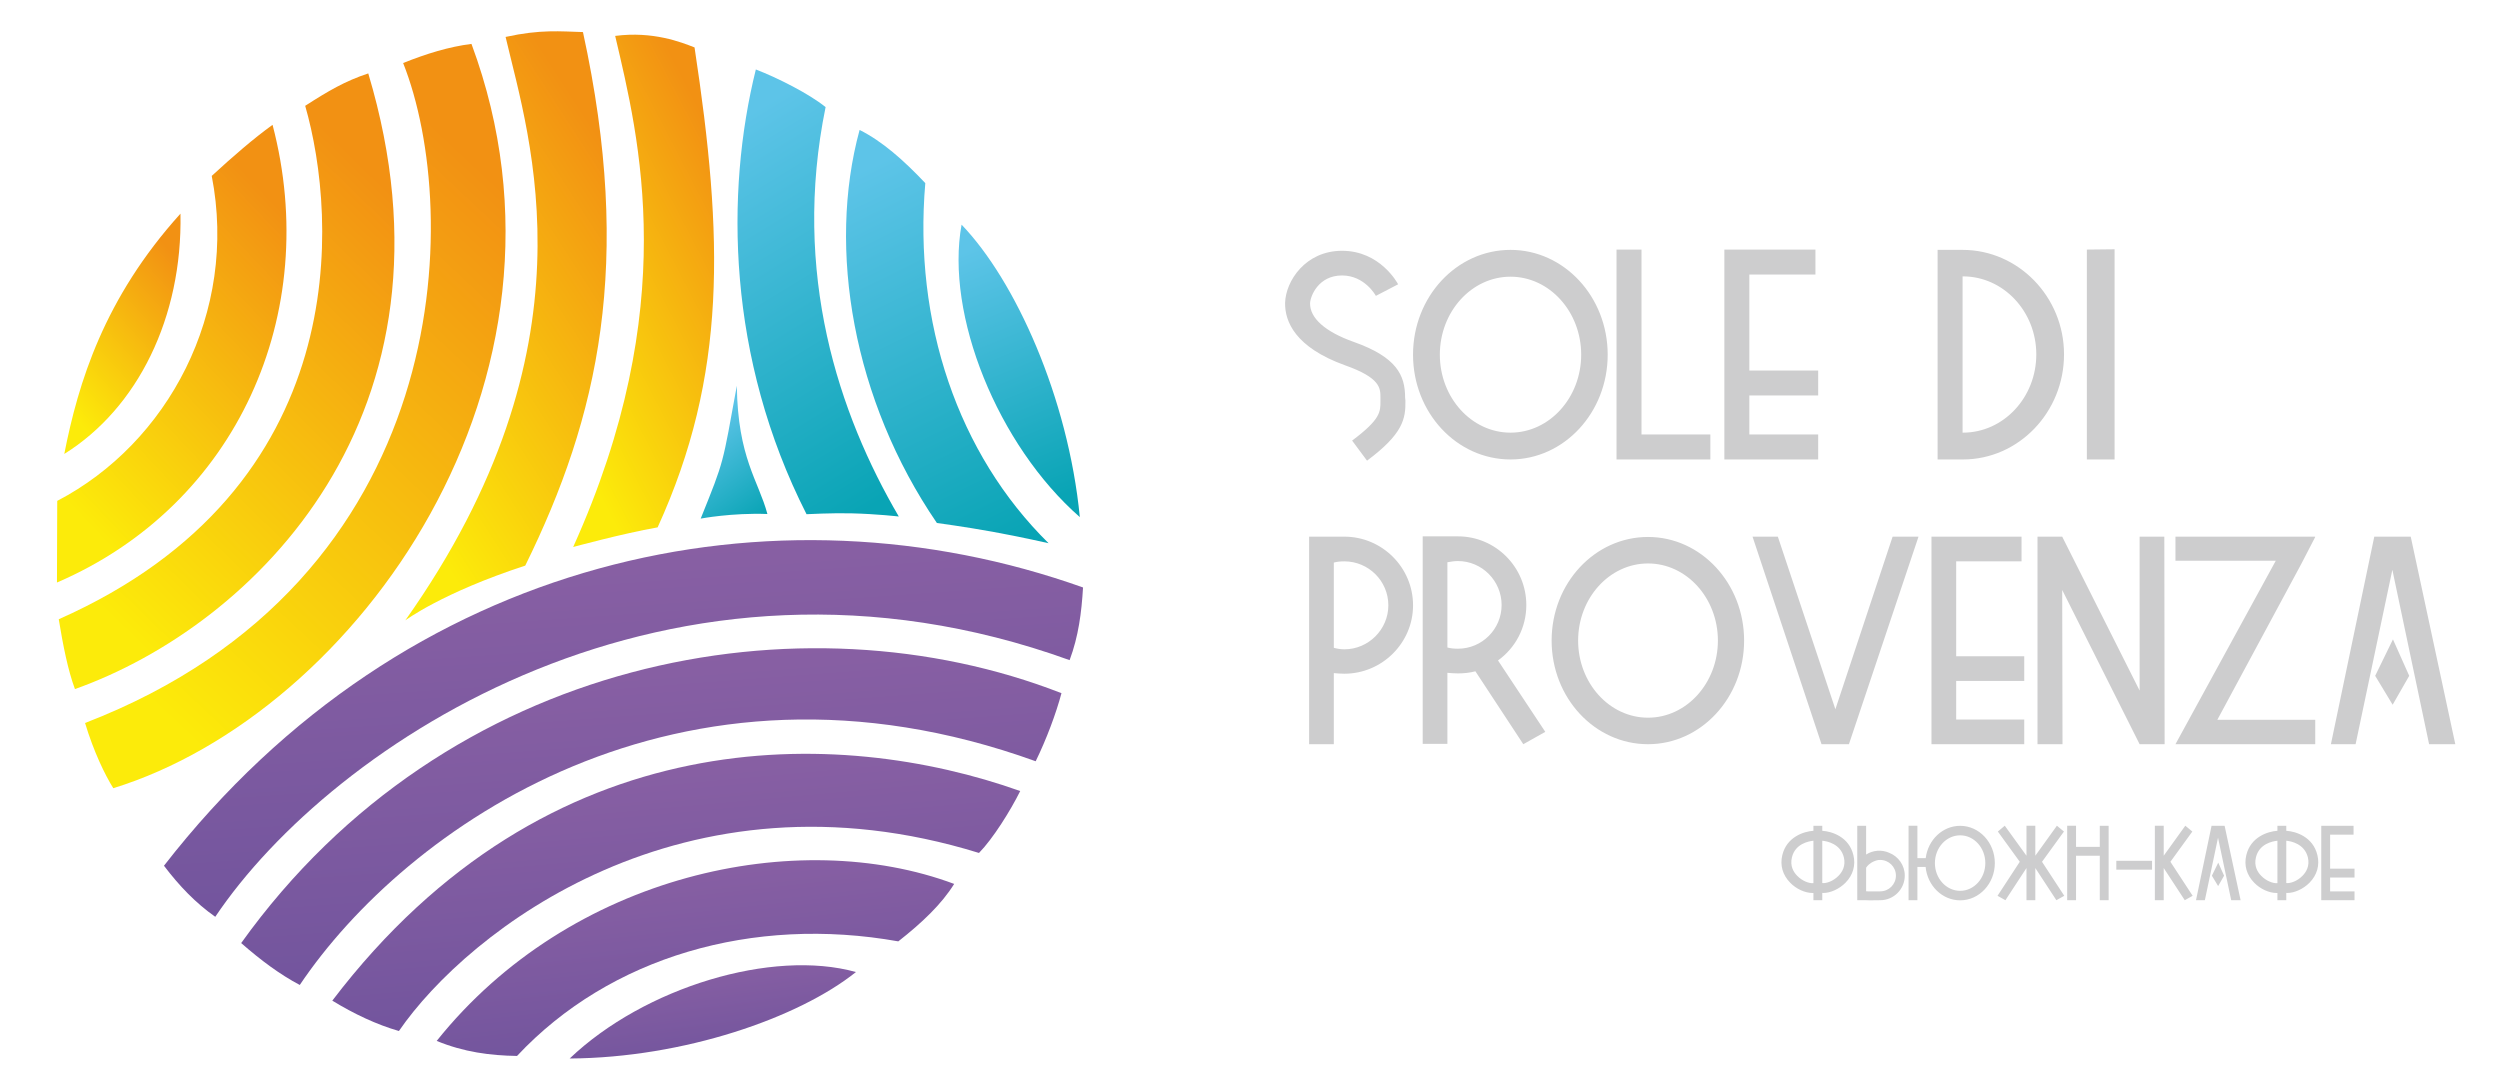<?xml version="1.0" encoding="UTF-8"?> <!-- Creator: CorelDRAW 2021 (64-Bit) --> <svg xmlns="http://www.w3.org/2000/svg" xmlns:xlink="http://www.w3.org/1999/xlink" xmlns:xodm="http://www.corel.com/coreldraw/odm/2003" xml:space="preserve" width="46mm" height="20mm" style="shape-rendering:geometricPrecision; text-rendering:geometricPrecision; image-rendering:optimizeQuality; fill-rule:evenodd; clip-rule:evenodd" viewBox="0 0 4600 2000"> <defs> <style type="text/css"> <![CDATA[ .fil15 {fill:#CDCDCE;fill-rule:nonzero} .fil1 {fill:url(#id0)} .fil9 {fill:url(#id1)} .fil10 {fill:url(#id2)} .fil2 {fill:url(#id3)} .fil3 {fill:url(#id4)} .fil0 {fill:url(#id5)} .fil6 {fill:url(#id6)} .fil8 {fill:url(#id7)} .fil7 {fill:url(#id8)} .fil5 {fill:url(#id9)} .fil14 {fill:url(#id10)} .fil4 {fill:url(#id11)} .fil11 {fill:url(#id12)} .fil12 {fill:url(#id13)} .fil13 {fill:url(#id14)} ]]> </style> <linearGradient id="id0" gradientUnits="userSpaceOnUse" x1="78.11" y1="876.12" x2="553.84" y2="425.46"> <stop offset="0" style="stop-opacity:1; stop-color:#FCEB0A"></stop> <stop offset="1" style="stop-opacity:1; stop-color:#F29113"></stop> </linearGradient> <linearGradient id="id1" gradientUnits="userSpaceOnUse" xlink:href="#id0" x1="651.57" y1="780" x2="1210.49" y2="419.04"> </linearGradient> <linearGradient id="id2" gradientUnits="userSpaceOnUse" xlink:href="#id0" x1="966.11" y1="648.54" x2="1402.5" y2="421.79"> </linearGradient> <linearGradient id="id3" gradientUnits="userSpaceOnUse" xlink:href="#id0" x1="96.65" y1="1031.37" x2="737.24" y2="371.57"> </linearGradient> <linearGradient id="id4" gradientUnits="userSpaceOnUse" xlink:href="#id0" x1="156.79" y1="1178.07" x2="929.95" y2="352.98"> </linearGradient> <linearGradient id="id5" gradientUnits="userSpaceOnUse" xlink:href="#id0" x1="100.67" y1="728.02" x2="349.81" y2="500.36"> </linearGradient> <linearGradient id="id6" gradientUnits="userSpaceOnUse" x1="1208.3" y1="1215.54" x2="1287.72" y2="2089.26"> <stop offset="0" style="stop-opacity:1; stop-color:#9164A6"></stop> <stop offset="1" style="stop-opacity:1; stop-color:#674F9A"></stop> </linearGradient> <linearGradient id="id7" gradientUnits="userSpaceOnUse" xlink:href="#id6" x1="1123.44" y1="759" x2="1208.21" y2="1959.11"> </linearGradient> <linearGradient id="id8" gradientUnits="userSpaceOnUse" xlink:href="#id6" x1="1168.98" y1="984.93" x2="1249.23" y2="2049.05"> </linearGradient> <linearGradient id="id9" gradientUnits="userSpaceOnUse" xlink:href="#id6" x1="1244.51" y1="1451.76" x2="1315.05" y2="2090.32"> </linearGradient> <linearGradient id="id10" gradientUnits="userSpaceOnUse" x1="1413.25" y1="942.13" x2="1294.61" y2="779.2"> <stop offset="0" style="stop-opacity:1; stop-color:#09A4B5"></stop> <stop offset="1" style="stop-opacity:1; stop-color:#5DC4E8"></stop> </linearGradient> <linearGradient id="id11" gradientUnits="userSpaceOnUse" xlink:href="#id6" x1="1289" y1="1697.19" x2="1334.08" y2="2038.94"> </linearGradient> <linearGradient id="id12" gradientUnits="userSpaceOnUse" xlink:href="#id10" x1="1968.67" y1="906.89" x2="1787.44" y2="458.08"> </linearGradient> <linearGradient id="id13" gradientUnits="userSpaceOnUse" xlink:href="#id10" x1="1883.82" y1="985.7" x2="1560.27" y2="326.39"> </linearGradient> <linearGradient id="id14" gradientUnits="userSpaceOnUse" xlink:href="#id10" x1="1687.72" y1="881.05" x2="1305.86" y2="253.53"> </linearGradient> </defs> <g id="Слой_x0020_1">  <g id="_2257483691664"> <path class="fil0" d="M332.07 393.11c3.75,190.47 -78.5,357.75 -213.79,442.16 25.76,-131.09 73.04,-286.34 213.79,-442.16z"></path> <path class="fil1" d="M501.51 229.73c91.01,346.52 -64.84,699.25 -396.7,842.11l0.51 -150.21c203.17,-105.89 333.22,-346.35 284.28,-597.96 38.41,-35.36 77.92,-69.61 111.91,-93.94z"></path> <path class="fil2" d="M677.61 135.08c187.41,625.89 -209.82,1015.5 -539.71,1132.79 -12.99,-34.88 -21.96,-80.71 -29.81,-128.46 545.5,-241.65 512.48,-739.45 453.46,-944.71 42.39,-27.27 73.68,-45.66 116.06,-59.62z"></path> <path class="fil3" d="M867.5 80.78c229.59,618.19 -212.07,1231.4 -659.04,1369.5 -15.49,-24.75 -36.12,-67.42 -51.96,-119.99 680.8,-262.46 694.7,-938.19 585.28,-1214.35 43.18,-17.22 83.82,-29.79 125.72,-35.16z"></path> <path class="fil4" d="M1048.19 1947.65c138.02,-131.31 373.17,-201.96 526.77,-159.1 -105.24,84.27 -316.79,157.8 -526.77,159.1z"></path> <path class="fil5" d="M803.51 1915.29c246.02,-307.77 664.84,-396.17 952.18,-288.89 -23.24,37.45 -59.35,71.58 -102.81,105.72 -267.28,-47.69 -530.48,28.11 -701.56,210.82 -49.27,-0.76 -97.69,-7.01 -147.81,-27.65z"></path> <path class="fil6" d="M611.43 1841.2c396.99,-521.58 933.09,-503.98 1265.76,-385.69 -17.93,36.14 -50.2,87.72 -75.86,113.92 -543.07,-167.99 -940.39,142.99 -1067.33,327.63 -40.64,-11.65 -82.91,-31.57 -122.57,-55.86z"></path> <path class="fil7" d="M443.77 1735.24c378.59,-528.61 1032.87,-645.84 1509.34,-459.8 -9.93,37.34 -27.59,84.62 -47.45,125.27 -657.61,-237.45 -1161.52,124.93 -1354.06,411.62 -36.59,-19.27 -71.88,-45.61 -107.83,-77.09z"></path> <path class="fil8" d="M301.71 1592.96c445.15,-573.23 1124.12,-714.06 1691.08,-512.01 -2.8,46.46 -8.31,89.74 -24.7,133.7 -732.51,-264.49 -1357.55,152.93 -1572.02,472.27 -36.26,-25.59 -66.09,-56.69 -94.36,-93.96z"></path> <path class="fil9" d="M1072.65 59.01c92.71,424.86 28.69,707.8 -106.19,981.72 -152.69,49.78 -220.71,100.74 -220.71,100.74 356.46,-503.48 228.93,-884.61 184.53,-1073.52 64.69,-14.19 100.95,-10.09 142.37,-8.94z"></path> <path class="fil10" d="M1277.96 87.28c53.23,350.31 60.13,602.27 -67.91,883.05 -65.08,11.5 -155.41,36.16 -155.41,36.16 199.4,-441.67 121.67,-751.52 77.27,-940.42 69.48,-9.05 121.54,11.6 146.05,21.21z"></path> <path class="fil11" d="M1986.88 951.49c-151.15,-132.4 -247.89,-372.65 -217.57,-538.09 98.6,102.47 196.1,317.65 217.57,538.09z"></path> <path class="fil12" d="M1723.85 962.26c-154.16,-225.53 -202.05,-503.84 -142.18,-723.18 41.56,20.82 80.87,55.48 120.89,97.87 -21.94,255.54 59.86,498.17 226.83,662.57 0,0 -50.74,-11.61 -103.11,-21.11 -50.37,-9.13 -102.43,-16.15 -102.43,-16.15z"></path> <path class="fil13" d="M1484.03 946.14c-146.3,-287.96 -149.49,-592.02 -93.28,-818.33 40.07,15.49 97.96,44.65 128.34,69.26 -62.57,306.05 24.41,565.08 134.69,753.31 0,0 -39.53,-4.65 -87.3,-5.84 -35.13,-0.88 -82.45,1.6 -82.45,1.6z"></path> <path class="fil14" d="M1412.01 945.76c-65.61,-2.44 -122.75,8.46 -122.75,8.46 44.25,-109.81 39.59,-97.53 66.5,-244.38 1.75,132.8 39.95,174.77 56.25,235.92z"></path> </g> <path class="fil15" d="M2515.34 847.65c66.15,-49.33 71.19,-76.79 70.63,-110.42l-0.56 -5.6c0,-41.49 -15.7,-74.56 -94.73,-102.58 -52.13,-18.49 -80.71,-43.72 -80.15,-71.19 0.56,-12.88 15.14,-51 58.85,-51 41.48,0 61.66,36.43 62.22,37.55l40.92 -21.29c-1.12,-2.25 -33.07,-61.67 -103.14,-61.67 -67.26,0 -103.69,55.5 -104.81,95.85 -0.56,34.2 18.49,81.84 110.41,114.9 65.03,23 65.03,42.05 65.03,59.43l0 6.72c0,19.06 0.56,33.07 -52.13,72.31l27.46 36.99zm264 -387.87c-99.2,0 -179.36,86.32 -179.36,192.81 0,106.5 80.16,192.82 179.36,192.82 98.65,0 178.81,-86.32 178.81,-192.82 0,-106.49 -80.16,-192.81 -178.81,-192.81zm0 336.3c-71.74,0 -130.03,-64.45 -130.03,-143.49 0,-79.03 58.29,-143.48 130.03,-143.48 71.75,0 130.04,64.45 130.04,143.48 0,79.04 -58.29,143.49 -130.04,143.49zm241.03 -336.86l-45.97 0 0 386.19 172.65 0 0 -45.96 -126.68 0 0 -340.23zm325.09 268.48l0 -45.96 -126.68 0 0 -176.56 121.64 0 0 -45.96 -167.6 0 0 386.19 172.64 0 0 -45.96 -126.68 0 0 -71.75 126.68 0zm265.69 -267.92l-45.96 0 0 385.63 46.52 0c102.56,0 186.09,-86.88 186.09,-193.38 0,-105.93 -84.08,-192.25 -186.65,-192.25zm0.56 336.3l-0.56 0 0 -287.55 0.56 0c74.54,0 135.08,64.47 135.08,143.5 0,79.6 -60.54,144.05 -135.08,144.05zm228.12 -336.86l0 386.19 51.01 0 0 -386.76 -51.01 0.57z"></path> <path class="fil15" d="M3410.21 1573.35c-7.95,-33.38 -39.14,-43.51 -57.23,-44.7l0 -9.14 -16.29 0 0 9.14c-18.08,1.19 -49.27,11.52 -57.22,44.7 -4.57,18.68 0.6,36.76 14.5,50.86 11.33,11.73 27.62,18.88 40.93,18.88l1.79 0 0 13.31 16.29 0 0 -13.51c0.6,0 1.2,0.2 1.79,0.2 13.32,0 29.61,-7.35 40.93,-18.88 13.91,-14.1 19.08,-32.18 14.51,-50.86zm-103.32 38.15c-6.56,-6.56 -13.71,-17.88 -9.74,-33.98 5.96,-24.83 30.2,-29.6 39.54,-30.59l0 78.08c-7.55,0.79 -20.46,-3.78 -29.8,-13.51zm75.9 0c-9.34,9.73 -22.45,14.3 -29.81,13.31l0 -77.88c8.94,0.79 33.58,5.76 39.74,30.59 3.78,15.9 -3.18,27.22 -9.93,33.98zm93.38 -42.32c-13.71,-6.16 -29.8,-4.97 -42.52,3.18l0 -52.85 -16.29 0 0 136.89 16.29 0c2.19,0.4 23.65,0 25.83,0 25.04,0 45.3,-20.26 45.3,-45.3 0,-19.07 -11.92,-35.37 -28.61,-41.92zm-16.69 70.93c-2.38,0 -23.64,0.4 -25.83,-0.2l0 -43.31c0.6,-1 1.39,-1.99 2.19,-2.98 2.98,-3.58 9.93,-9.14 19.87,-11.13 1.39,-0.2 2.58,-0.2 3.77,-0.2 16.09,0 29.01,12.92 29.01,28.81 0,16.1 -12.92,29.01 -29.01,29.01zm147.23 -120.6c-32.39,0 -59.21,25.83 -63.38,59.4l-15.3 0 0 -59.6 -16.29 0 0 137.09 16.29 0 0 -61.19 15.1 0c3.38,34.57 30.6,61.39 63.58,61.39 35.17,0 63.78,-30.8 63.78,-68.55 0,-37.75 -28.61,-68.54 -63.78,-68.54zm0 119.61c-25.63,0 -46.49,-22.85 -46.49,-51.07 0,-28.21 20.86,-51.06 46.49,-51.06 25.43,0 46.29,22.85 46.29,51.06 0,28.22 -20.86,51.07 -46.29,51.07l0 0zm150.6 -53.45l40.34 -55.63 -12.92 -10.73 -39.74 55.23 0 -55.23 -16.29 0 0 55.23 -39.93 -55.23 -12.72 10.73 40.33 55.63 -40.93 62.59 14.51 8.14 38.74 -59.21 0 59.21 16.29 0 0 -59.21 38.75 59.21 14.5 -8.14 -40.93 -62.59zm106.3 -66.16l0 38.74 -43.71 0 0 -38.94 -16.29 0 0 137.09 16.29 0 0 -81.86 43.71 0 0 81.86 16.29 0 0 -136.89 -16.29 0zm30.4 64.37l0 16.29 65.77 0 0 -16.29 -65.77 0zm140.47 64.38l-40.93 -62.59 40.34 -55.63 -12.92 -10.73 -39.74 55.23 0 -55.23 -16.29 0 0 137.09 16.29 0 0 -59.21 38.75 59.21 14.5 -8.14zm58.81 -128.75l-24.04 0 -28.61 136.89 16.29 0 24.24 -115.04 24.24 115.04 17.29 0 -29.41 -136.89zm-23.44 91.79l11.52 19.07 10.93 -19.07 -10.73 -24.04 -11.72 24.04zm194.12 -37.95c-7.95,-33.38 -39.14,-43.51 -57.22,-44.7l0 -9.14 -16.3 0 0 9.14c-18.08,1.19 -49.27,11.52 -57.22,44.7 -4.57,18.68 0.6,36.76 14.51,50.86 11.32,11.73 27.61,18.88 40.93,18.88l1.78 0 0 13.31 16.3 0 0 -13.51c0.59,0 1.19,0.2 1.78,0.2 13.32,0 29.61,-7.35 40.93,-18.88 13.91,-14.1 19.08,-32.18 14.51,-50.86zm-103.32 38.15c-6.56,-6.56 -13.71,-17.88 -9.73,-33.98 5.96,-24.83 30.2,-29.6 39.53,-30.59l0 78.08c-7.55,0.79 -20.46,-3.78 -29.8,-13.51zm75.9 0c-9.34,9.73 -22.45,14.3 -29.8,13.31l0 -77.88c8.94,0.79 33.57,5.76 39.73,30.59 3.78,15.9 -3.18,27.22 -9.93,33.98zm95.77 3.18l0 -16.29 -44.91 0 0 -62.59 43.12 0 0 -16.29 -59.41 0 0 136.89 61.2 0 0 -16.29 -44.91 0 0 -25.43 44.91 0z"></path> <path class="fil15" d="M2473.65 987.45l-64.86 0 0 381.89 45.45 0 0 -130.81c6.1,0.55 12.75,1.11 19.41,1.11 69.28,0 126.36,-56.54 126.36,-125.82 0,-69.84 -57.08,-126.37 -126.36,-126.37zm0 207.3c-6.66,0 -13.31,-1.11 -19.41,-2.78l0 -156.85c6.1,-1.67 12.75,-2.22 19.41,-2.22 44.34,0 80.91,36.02 80.91,80.92 0,44.35 -36.57,80.93 -80.91,80.93zm369.68 151.86l-87.01 -131.36c31.6,-22.72 52.1,-59.86 52.1,-101.99 0,-69.82 -56.54,-126.36 -125.82,-126.36l-64.85 0 0 381.88 45.45 0 0 -130.81c6.1,0.56 12.75,1.11 19.4,1.11 11.09,0 21.62,-1.11 32.15,-3.87l88.13 134.13 40.45 -22.73zm-180.13 -155.19l0 -156.86c6.1,-1.11 12.75,-2.22 19.4,-2.22 44.33,0 80.37,36.58 80.37,80.92 0,44.35 -36.04,80.38 -80.37,80.38 -6.65,0 -13.3,-0.56 -19.4,-2.22zm369.14 -203.41c-98.11,0 -177.36,85.35 -177.36,190.66 0,105.31 79.25,190.67 177.36,190.67 97.55,0 176.82,-85.36 176.82,-190.67 0,-105.31 -79.27,-190.66 -176.82,-190.66zm0 332.55c-70.94,0 -128.59,-63.74 -128.59,-141.89 0,-78.15 57.65,-141.9 128.59,-141.9 70.94,0 128.59,63.75 128.59,141.9 0,78.15 -57.65,141.89 -128.59,141.89zm450.06 -333.11l-105.3 317.59 -105.87 -317.59 -46.55 0 126.92 381.89 50.43 0 128.04 -381.89 -47.67 0zm242.21 265.49l0 -45.45 -125.25 0 0 -174.59 120.27 0 0 -45.45 -165.72 0 0 381.89 170.7 0 0 -45.45 -125.25 0 0 -70.95 125.25 0zm258.3 116.4l-0.56 -381.89 -45.45 0 0 283.23 -142.45 -283.23 -45.45 0 0 381.89 46.01 0 -0.56 -283.79 142.45 283.79 46.01 0zm452.83 -381.89l-67.07 0 -79.81 381.89 45.45 0 67.62 -320.92 67.62 320.92 48.22 0 -82.03 -381.89zm-65.41 256.06l32.15 53.22 30.49 -53.22 -29.93 -67.06 -32.71 67.06zm-135.79 -206.18l25.5 -49.32 -0.55 0 0.55 -0.56 -257.18 0 0 44.34 184.57 0 -184.57 337.55 257.18 0 0 -44.9 -180.14 0 154.64 -287.11z"></path> </g> </svg> 